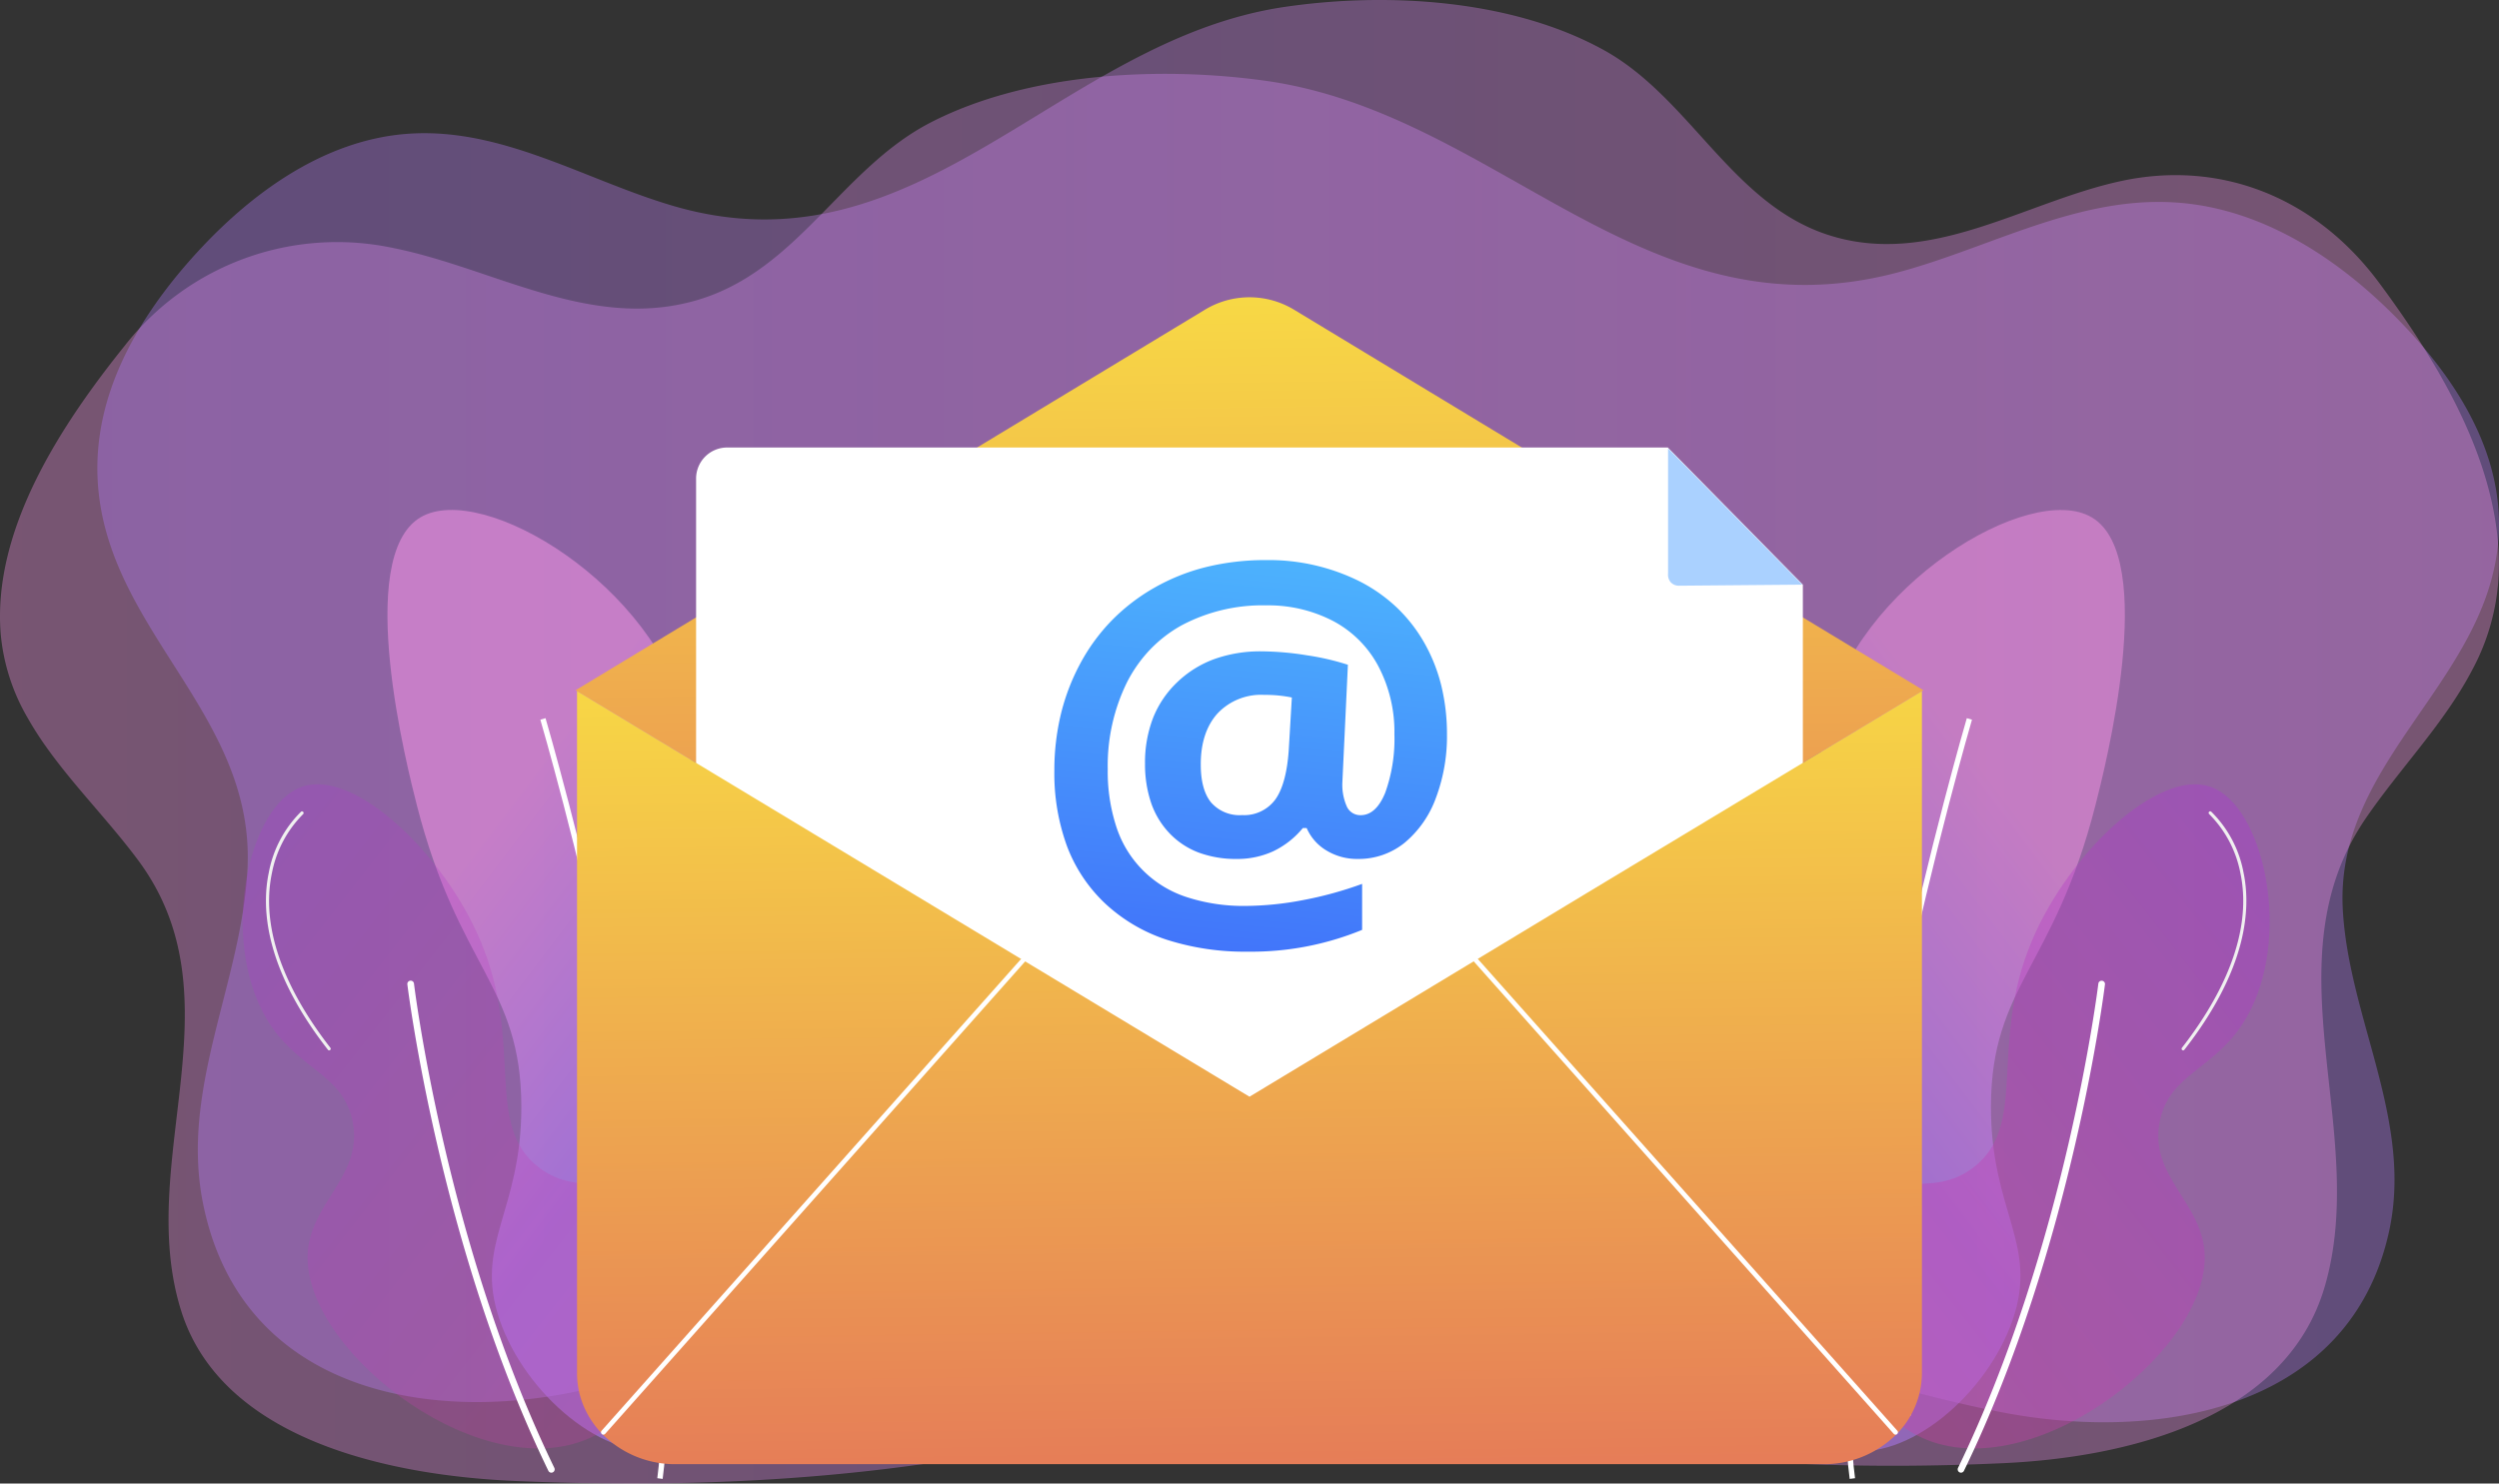 <svg xmlns="http://www.w3.org/2000/svg" xmlns:xlink="http://www.w3.org/1999/xlink" width="448.286" height="266.197" viewBox="0 0 448.286 266.197">
  <rect x="0" y="0" width="448.286" height="266.197" fill="#333333" stroke="none"/>
  <defs>
    <linearGradient id="linear-gradient" x1="1" y1="0.5" x2="0" y2="0.5" gradientUnits="objectBoundingBox">
      <stop offset="0" stop-color="#b37cff"/>
      <stop offset="1" stop-color="#f895e7"/>
    </linearGradient>
    <linearGradient id="linear-gradient-2" x1="0" y1="0.5" x2="1" y2="0.5" xlink:href="#linear-gradient"/>
    <linearGradient id="linear-gradient-3" x1="0.607" y1="0.68" x2="0.382" y2="0.305" xlink:href="#linear-gradient"/>
    <linearGradient id="linear-gradient-4" x1="-0.014" y1="0.033" x2="1.458" y2="1.741" gradientUnits="objectBoundingBox">
      <stop offset="0" stop-color="#a737d5"/>
      <stop offset="1" stop-color="#ef497a"/>
    </linearGradient>
    <linearGradient id="linear-gradient-5" x1="0.393" y1="0.68" x2="0.618" y2="0.305" xlink:href="#linear-gradient"/>
    <linearGradient id="linear-gradient-6" x1="1.014" y1="0.033" x2="-0.458" y2="1.741" xlink:href="#linear-gradient-4"/>
    <linearGradient id="linear-gradient-7" x1="0.48" y1="-0.303" x2="0.529" y2="1.664" gradientUnits="objectBoundingBox">
      <stop offset="0" stop-color="#fdf53f"/>
      <stop offset="1" stop-color="#d93c65"/>
    </linearGradient>
    <linearGradient id="linear-gradient-8" x1="0.607" y1="-0.627" x2="0.367" y2="1.875" gradientUnits="objectBoundingBox">
      <stop offset="0" stop-color="#53d8ff"/>
      <stop offset="1" stop-color="#3840f7"/>
    </linearGradient>
    <linearGradient id="linear-gradient-9" x1="0.481" y1="-0.36" x2="0.531" y2="1.741" xlink:href="#linear-gradient-7"/>
  </defs>
  <g id="Group_22" data-name="Group 22" transform="translate(-736.116 -4620.046)">
    <path id="Shape" d="M5.006,115.641c5.2,9.2,13.465,16.941,19.833,25.544,18.4,24.859-.746,53.949,7.653,80.749,7.317,23.356,37.749,29.61,59.994,30.557,37.485,1.6,74.927-.795,111.065-10.961,25.079-7.054,50.2-16.29,76.629-16.849,27.021-.572,52.438,10.276,78.543,15.407,28.666,5.632,62.951-.483,69.868-32.493,4.282-19.828-7.245-38.09-8.323-57.613-1.434-25.847,24.339-40.03,27.675-64.193,2.1-15.234-5.753-28.846-16-39.871C421.13,34.29,406.587,24.014,389.9,23.059c-17.44-1-33,8.158-49.3,12.528C294.8,47.879,268.8,6.9,226.649,1.191c-19.008-2.577-42.372-1.354-59.623,7.494-16.049,8.23-23.837,26.507-41.841,31.874-19.055,5.679-36.489-5.673-54.6-9.3A48.3,48.3,0,0,0,22.377,48.779C11.005,62.946-1.3,81.608.111,100.313A36.321,36.321,0,0,0,5.006,115.641Z" transform="translate(736.116 4633.298)" opacity="0.35" fill="url(#linear-gradient)"/>
    <path id="Shape-2" data-name="Shape" d="M426,120.242c-5,9.568-12.939,17.619-19.055,26.56-17.684,25.849.715,56.1-7.356,83.966-7.032,24.28-36.278,30.788-57.656,31.774-36.024,1.659-72.007-.819-106.738-11.4-24.1-7.334-48.233-16.937-73.636-17.519-25.968-.594-50.4,10.684-75.484,16.019-27.548,5.857-60.5-.5-67.137-33.786-4.116-20.619,6.966-39.606,7.991-59.907C28.3,129.074,3.533,114.325.329,89.2c-2.02-15.841,5.532-29.994,15.377-41.456C26.1,35.656,40.074,24.967,56.106,23.978,72.867,22.939,87.824,32.46,103.485,37,147.5,49.776,172.489,7.18,213,1.239c18.268-2.682,40.72-1.407,57.308,7.785,15.424,8.556,22.909,27.56,40.21,33.14,18.313,5.907,35.069-5.9,52.471-9.67,18.008-3.9,35.036,3.026,46.305,18.219,10.927,14.73,22.753,34.134,21.4,53.585A39.744,39.744,0,0,1,426,120.242Z" transform="translate(753.581 4620.046)" opacity="0.35" fill="url(#linear-gradient-2)"/>
    <g id="Illustration" transform="translate(779 4673)">
      <path id="Shape-3" data-name="Shape" d="M50.182,168.64c-11.175,2.235-25.443-9.947-30.041-23.255-4.729-13.7,3.944-19.441,3.877-38.445C23.942,85.353,12.712,82.1,5.282,53,3.606,46.445-6.091,8.445,5.93,1.323c11.121-6.585,42.333,12.313,47.8,36.5,3.893,17.244-8.159,24.485-3.553,44.57,4.043,17.619,14.664,17.879,18.735,34.884C73.872,137.976,64.853,165.7,50.182,168.64Z" transform="translate(26.618 38.55)" opacity="0.529" fill="url(#linear-gradient-3)"/>
      <path id="Shape-4" data-name="Shape" d="M21.942,136.5c3.012-23.259-2.868-59.141-8.325-85.148C7.706,23.2,1,.229.93,0L0,.275C.068.5,6.761,23.438,12.67,51.559c5.444,25.931,11.3,61.694,8.31,84.818Z" transform="translate(54.047 75.911)" fill="#fff"/>
      <path id="Shape-5" data-name="Shape" d="M63.281,116.805c14.658-7.638,19.67-33.86,11.343-42.382-5.63-5.759-13.7.3-21.491-5.671-9.943-7.621-2.629-21.975-10.449-40.59C36.032,12.319,20.071-2.671,10.747.4.986,3.625-4.157,27.513,4.18,41.891,9.6,51.239,17.908,51.7,19.7,60.4c2.088,10.09-8.005,14.692-8.06,24.474C11.544,102.441,43.89,126.907,63.281,116.805Z" transform="translate(0.65 87.779)" opacity="0.264" fill="url(#linear-gradient-4)"/>
      <path id="Shape-6" data-name="Shape" d="M25.836,88.3a.6.6,0,0,0,.537-.858C6.941,47.407,1.243.96,1.188.495A.6.6,0,0,0,0,.636C.057,1.1,5.779,47.757,25.3,87.964a.6.6,0,0,0,.537.338Z" transform="translate(30.186 122.998)" fill="#fff"/>
      <path id="Shape-7" data-name="Shape" d="M11.331,42.886a.3.3,0,0,0,.176-.059.287.287,0,0,0,.049-.41C5.424,34.546-1.374,22.719,1.072,11.071A20.387,20.387,0,0,1,6.674.49.287.287,0,0,0,6.3.057a20.619,20.619,0,0,0-5.784,10.9C-.862,17.5-.141,28.326,11.106,42.759A.285.285,0,0,0,11.331,42.886Z" transform="translate(4.823 92.635)" fill="#f0f0f0"/>
      <path id="Shape-8" data-name="Shape" d="M.286,39.329a.285.285,0,0,0,.236-.123c9.425-13.755,12.64-24.38,9.554-31.592C7.33,1.208.4.016.333,0A.289.289,0,0,0,.005.241.285.285,0,0,0,.241.567c.066.012,6.7,1.162,9.312,7.279,3,7.015-.2,17.457-9.5,31.036a.285.285,0,0,0,.236.447Z" transform="translate(64.966 161.758)" fill="#f0f0f0"/>
      <path id="Shape-9" data-name="Shape" d="M20.1,168.63c11.173,2.235,25.443-9.947,30.039-23.255,4.731-13.694-3.942-19.43-3.877-38.434C46.339,85.353,57.571,82.1,65,53c1.676-6.556,11.376-44.556-.645-51.677-11.115-6.585-42.335,12.313-47.807,36.5-3.893,17.244,8.161,24.485,3.555,44.57-4.043,17.619-14.666,17.879-18.735,34.884C-3.583,137.966,5.436,165.688,20.1,168.63Z" transform="translate(268.004 38.56)" opacity="0.482" fill="url(#linear-gradient-5)"/>
      <path id="Shape-10" data-name="Shape" d="M.819,136.5C-2.2,113.24,3.687,77.358,9.141,51.352,15.052,23.2,21.763.229,21.83,0l.928.275C22.693.5,16,23.438,10.088,51.559c-5.444,25.931-11.3,61.694-8.308,84.818Z" transform="translate(288.105 75.911)" fill="#fff"/>
      <path id="Shape-11" data-name="Shape" d="M15.361,116.805C.705,109.167-4.308,82.946,4.018,74.423c5.63-5.759,13.7.3,21.491-5.671,9.945-7.621,2.629-21.975,10.449-40.59C42.612,12.319,58.571-2.671,67.9.4c9.763,3.221,14.9,27.109,6.567,41.487C69.043,51.239,60.736,51.7,58.944,60.4c-2.09,10.09,8,14.692,8.058,24.474C67.1,102.441,34.752,126.907,15.361,116.805Z" transform="translate(285.618 87.779)" opacity="0.373" fill="url(#linear-gradient-6)"/>
      <path id="Shape-12" data-name="Shape" d="M.6,88.3a.6.6,0,0,1-.537-.858C19.488,47.407,25.186.96,25.242.495a.6.6,0,0,1,1.186.141c-.055.465-5.778,47.121-25.3,87.328A.6.6,0,0,1,.6,88.3Z" transform="translate(308.295 122.998)" fill="#fff"/>
      <path id="Shape-13" data-name="Shape" d="M.289,42.9a.3.3,0,0,1-.176-.059.289.289,0,0,1-.049-.41C6.2,34.558,12.994,22.73,10.548,11.083A20.393,20.393,0,0,0,4.948.5.285.285,0,0,1,5.321.069a20.629,20.629,0,0,1,5.786,10.9c1.375,6.542.654,17.371-10.593,31.8A.285.285,0,0,1,.289,42.9Z" transform="translate(348.463 92.623)" fill="#f0f0f0"/>
      <path id="Shape-14" data-name="Shape" d="M10.924,39.329a.287.287,0,0,1-.236-.123C1.264,25.451-1.951,14.826,1.135,7.614,3.88,1.208,10.81.016,10.879,0a.287.287,0,0,1,.326.238.283.283,0,0,1-.236.326c-.066.012-6.7,1.162-9.312,7.279-3,7.015.2,17.457,9.5,31.036a.289.289,0,0,1-.074.4.293.293,0,0,1-.162.049Z" transform="translate(288.734 161.758)" fill="#f0f0f0"/>
      <path id="Shape-15" data-name="Shape" d="M181.321,33.964,129,2.3a15.434,15.434,0,0,0-16.227,0L60.443,33.954,0,70.509l60.443,36.468,60.443,36.468,60.443-36.507,60.443-36.427Z" transform="translate(60.372 0.392)" fill="url(#linear-gradient-7)"/>
      <g id="Group" transform="translate(81.984 27.345)">
        <path id="Shape-16" data-name="Shape" d="M174.315,0H5.444A5.578,5.578,0,0,0,0,5.56V142.592H198.54V24.607Z" fill="#fff"/>
        <path id="Shape-17" data-name="Shape" d="M24.083,24.437l-22.159.191a1.963,1.963,0,0,1-1.465-.637A2.085,2.085,0,0,1,0,22.426V0Z" transform="translate(174.362 0.17)" fill="#aad1ff"/>
        <path id="Shape-18" data-name="Shape" d="M34.72,70.263a45.876,45.876,0,0,1-14.583-2.149A29.723,29.723,0,0,1,9.166,61.668,27.409,27.409,0,0,1,2.292,51.4,38.01,38.01,0,0,1,0,37.775,42.984,42.984,0,0,1,1.17,27.649,38.2,38.2,0,0,1,4.68,18.5a34.245,34.245,0,0,1,5.672-7.725,34.837,34.837,0,0,1,7.656-5.854,36.492,36.492,0,0,1,9.3-3.692A44.263,44.263,0,0,1,37.913,0a36.455,36.455,0,0,1,16.95,3.867,28.562,28.562,0,0,1,6.609,4.684,27.547,27.547,0,0,1,4.906,6.319,30.083,30.083,0,0,1,3.04,7.679,36.765,36.765,0,0,1,1.013,8.776,31.423,31.423,0,0,1-1.976,11.32,18.8,18.8,0,0,1-5.6,8.058,13.083,13.083,0,0,1-8.411,2.922A10.539,10.539,0,0,1,48.8,52.1a8.725,8.725,0,0,1-3.538-4.018h-.689a15.537,15.537,0,0,1-5.293,4.158,15.373,15.373,0,0,1-6.563,1.386,19.175,19.175,0,0,1-6.825-1.145,14.134,14.134,0,0,1-5.208-3.434,14.9,14.9,0,0,1-3.305-5.418,21.511,21.511,0,0,1-1.114-7.1A22.191,22.191,0,0,1,17.7,28.342a18.053,18.053,0,0,1,4.335-6.424A19.054,19.054,0,0,1,28.7,17.76a24.427,24.427,0,0,1,8.431-1.386,52.642,52.642,0,0,1,8.174.709,45.344,45.344,0,0,1,7.353,1.7l-.988,21.014a9.628,9.628,0,0,0,.82,4.479,2.656,2.656,0,0,0,2.459,1.494c1.831,0,3.311-1.352,4.4-4.018A28.448,28.448,0,0,0,61,31.25a25.269,25.269,0,0,0-2.89-12.226,19.5,19.5,0,0,0-8.138-8.111A25.181,25.181,0,0,0,38,8.123,30.857,30.857,0,0,0,22.861,11.69a23.888,23.888,0,0,0-5.678,4.356,24.9,24.9,0,0,0-4.178,5.935A33.917,33.917,0,0,0,9.577,37.517,31.851,31.851,0,0,0,11.167,48,19.57,19.57,0,0,0,23.73,60.469a32.9,32.9,0,0,0,10.651,1.586,55.88,55.88,0,0,0,10.045-1.011A66.892,66.892,0,0,0,55.208,58.1v8.25A52.228,52.228,0,0,1,34.72,70.263Zm3.166-46.078h-.244a10.72,10.72,0,0,0-8.388,3.352c-1.99,2.224-3,5.3-2.989,9.154,0,3.008.623,5.3,1.852,6.8a6.783,6.783,0,0,0,5.556,2.267,6.935,6.935,0,0,0,5.911-2.73c1.345-1.812,2.172-4.8,2.458-8.873l.562-9.5A23.784,23.784,0,0,0,37.886,24.185Z" transform="translate(64.269 20.201)" fill="url(#linear-gradient-8)"/>
      </g>
      <path id="Combined_Shape" data-name="Combined Shape" d="M223.556,138.716H17.7A18.353,18.353,0,0,1,5.184,133.93a16.282,16.282,0,0,1-3.793-5.192A15.146,15.146,0,0,1,0,122.384V0L60.189,36.314l60.442,36.468,60.443-36.507L241.256.007V122.384a15.617,15.617,0,0,1-5.184,11.549A18.357,18.357,0,0,1,223.556,138.716Z" transform="translate(60.626 71.055)" fill="url(#linear-gradient-9)"/>
      <g id="Group-2" data-name="Group" transform="translate(64.773 118.684)" style="mix-blend-mode: soft-light;isolation: isolate">
        <path id="Shape-19" data-name="Shape" d="M.423,85.648a.41.41,0,0,1-.281-.107.424.424,0,0,1-.035-.6L75.489.142A.422.422,0,1,1,76.12.7L.74,85.506a.424.424,0,0,1-.318.141Z" transform="translate(0.157 0.141)" fill="#fff"/>
        <path id="Shape-20" data-name="Shape" d="M75.8,85.648a.424.424,0,0,1-.318-.141L.107.7A.422.422,0,0,1,.738.142l75.382,84.8a.424.424,0,0,1-.035.6A.41.41,0,0,1,75.8,85.648Z" transform="translate(156.578 0.141)" fill="#fff"/>
      </g>
    </g>
  </g>
</svg>
